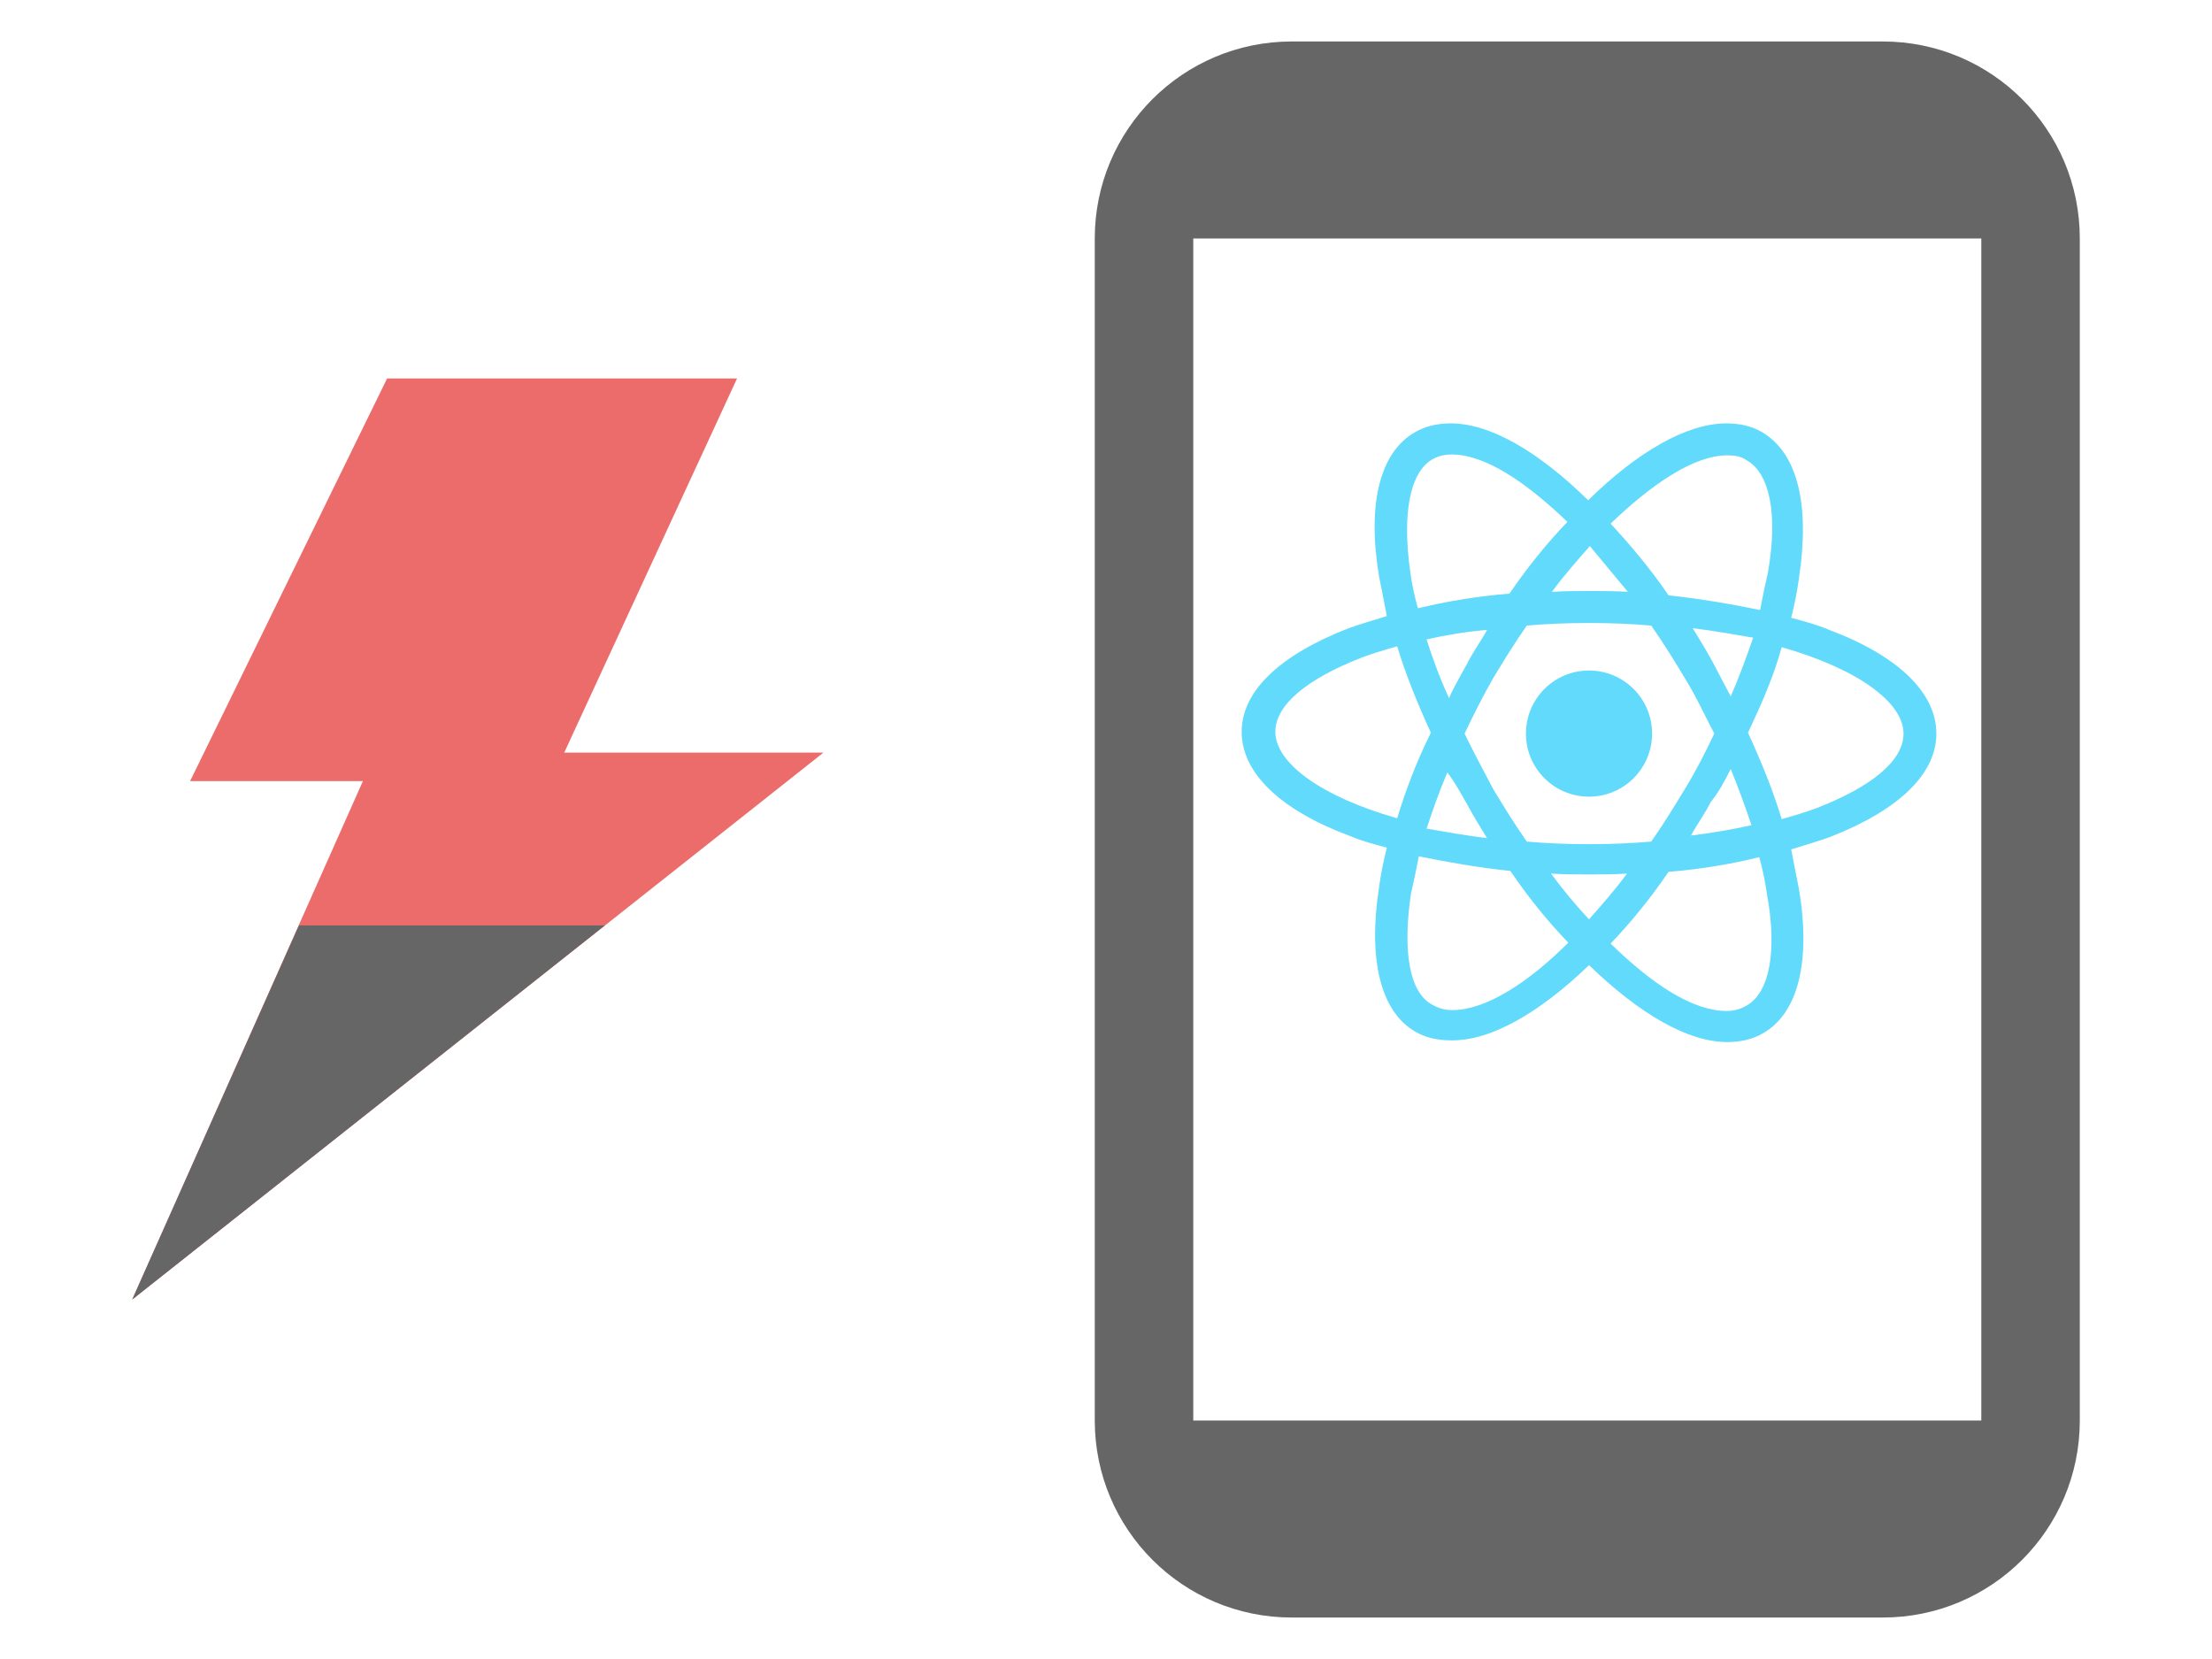 <svg xmlns="http://www.w3.org/2000/svg" viewBox="0 0 256 192"><path fill="#666" d="M149.5 187.2h68.4c12.6 0 22.8-10.2 22.8-22.8V27.6c0-12.6-10.2-22.8-22.8-22.8h-68.4c-12.6 0-22.8 10.2-22.8 22.8v136.8c0 12.6 10.2 22.8 22.8 22.8zM138.1 27.6h91.2v136.8h-91.2V27.6z"/><path d="M85.3 43.8H44.8L22 90.4h20l-26.7 60 80-63.3h-30l20-43.3z" fill="#ec6c6b"/><path d="M70 107.1l-54.7 43.3 19.3-43.3H70z" fill="#666"/><g fill="#61dafb"><circle cx="183.9" cy="84.9" r="7.3"/><path d="M183.9 111.7c5.8 5.6 11.4 8.9 16 8.9 1.5 0 2.9-.3 4.1-1 4.1-2.3 5.6-8.3 4.2-16.7-.3-1.5-.6-3-.9-4.6 1.6-.5 3-.9 4.4-1.4 8-3.1 12.4-7.3 12.4-12s-4.4-9-12.4-12c-1.4-.6-2.9-1-4.4-1.4.4-1.6.7-3.1.9-4.6 1.3-8.6-.2-14.5-4.3-16.9-1.2-.7-2.6-1-4.1-1-4.6 0-10.3 3.3-16 8.9-5.7-5.6-11.3-8.9-15.9-8.9-1.5 0-2.9.3-4.1 1-4.1 2.3-5.6 8.3-4.2 16.7.3 1.5.6 3 .9 4.6-1.6.5-3 .9-4.4 1.4-8 3.1-12.4 7.3-12.4 12s4.4 9 12.4 12c1.4.6 2.9 1 4.4 1.4-.4 1.6-.7 3.1-.9 4.6-1.3 8.4.2 14.4 4.2 16.7 1.2.7 2.6 1 4.1 1 4.6.1 10.3-3.2 16-8.7zm-4.4-10.6c1.4.1 2.9.1 4.4.1s3 0 4.4-.1c-1.4 1.9-2.9 3.6-4.4 5.3-1.5-1.6-3-3.4-4.4-5.3zm-9.7-8c.7 1.3 1.5 2.6 2.3 3.9-2.4-.3-4.7-.7-7-1.1.7-2.1 1.5-4.4 2.4-6.5.8 1 1.5 2.3 2.3 3.7zM165.1 74c2.2-.5 4.6-.9 7-1.1-.7 1.3-1.6 2.5-2.3 3.9-.7 1.3-1.5 2.6-2.1 4-1.1-2.4-1.9-4.6-2.6-6.8zm4.4 10.9c1-2.1 2.1-4.3 3.3-6.4 1.2-2 2.5-4.1 3.9-6.1 2.3-.2 4.7-.3 7.2-.3s4.9.1 7.2.3c1.4 2 2.7 4.1 3.9 6.1 1.3 2.1 2.3 4.3 3.4 6.4-1 2.1-2.1 4.3-3.4 6.4-1.2 2-2.5 4.1-3.9 6.1-2.3.2-4.7.3-7.2.3s-4.9-.1-7.2-.3c-1.4-2-2.7-4.1-3.9-6.1-1.2-2.3-2.3-4.3-3.3-6.4zm30.8-4.3l-2.1-4c-.7-1.3-1.5-2.6-2.3-3.9 2.4.3 4.7.7 7 1.1-.8 2.3-1.6 4.5-2.6 6.8zm0 8.4c.9 2.2 1.7 4.4 2.4 6.5-2.2.5-4.6.9-7 1.2.7-1.3 1.6-2.5 2.3-3.9.9-1.1 1.6-2.4 2.3-3.8zm1.8 27.4c-.7.4-1.4.6-2.3.6-3.9 0-8.6-3.1-13.4-7.8 2.3-2.4 4.6-5.2 6.7-8.3 3.7-.3 7.3-.9 10.5-1.7.4 1.4.7 2.9.9 4.3 1.2 6.6.3 11.4-2.4 12.9zm4.1-41.5c8.8 2.5 14.1 6.4 14.1 10 0 3.1-3.6 6.1-10 8.6-1.3.5-2.7.9-4.1 1.3-1-3.3-2.3-6.5-3.9-10 1.6-3.4 3-6.6 3.9-9.9zm-6.3-22.2c.9 0 1.6.1 2.3.6 2.6 1.5 3.6 6.2 2.4 13-.3 1.3-.6 2.7-.9 4.3-3.4-.7-6.9-1.3-10.6-1.7-2.1-3.1-4.4-5.8-6.7-8.3 4.9-4.7 9.7-7.9 13.5-7.9zm-11.5 15.8c-1.4-.1-2.9-.1-4.4-.1s-3 0-4.4.1c1.4-1.9 2.9-3.6 4.4-5.3 1.4 1.7 2.9 3.5 4.4 5.3zm-22.7-15.3c.7-.4 1.4-.6 2.3-.6 3.9 0 8.6 3.2 13.4 7.8-2.3 2.4-4.6 5.2-6.7 8.3-3.7.3-7.3.9-10.6 1.7-.4-1.4-.7-2.8-.9-4.3-.9-6.5-.1-11.3 2.5-12.9zm-4 41.5c-8.8-2.5-14.1-6.4-14.1-10 0-3.1 3.6-6.1 10-8.6 1.3-.5 2.7-.9 4.1-1.3 1 3.3 2.3 6.5 3.9 10-1.7 3.4-3 6.9-3.9 9.9zm1.6 8.7c.3-1.3.6-2.7.9-4.3 3.4.7 6.9 1.3 10.6 1.7 2.1 3.1 4.4 5.9 6.7 8.3-4.7 4.7-9.6 7.8-13.4 7.8-.9 0-1.6-.2-2.3-.6-2.7-1.4-3.5-6.2-2.5-12.9z"/></g></svg>
